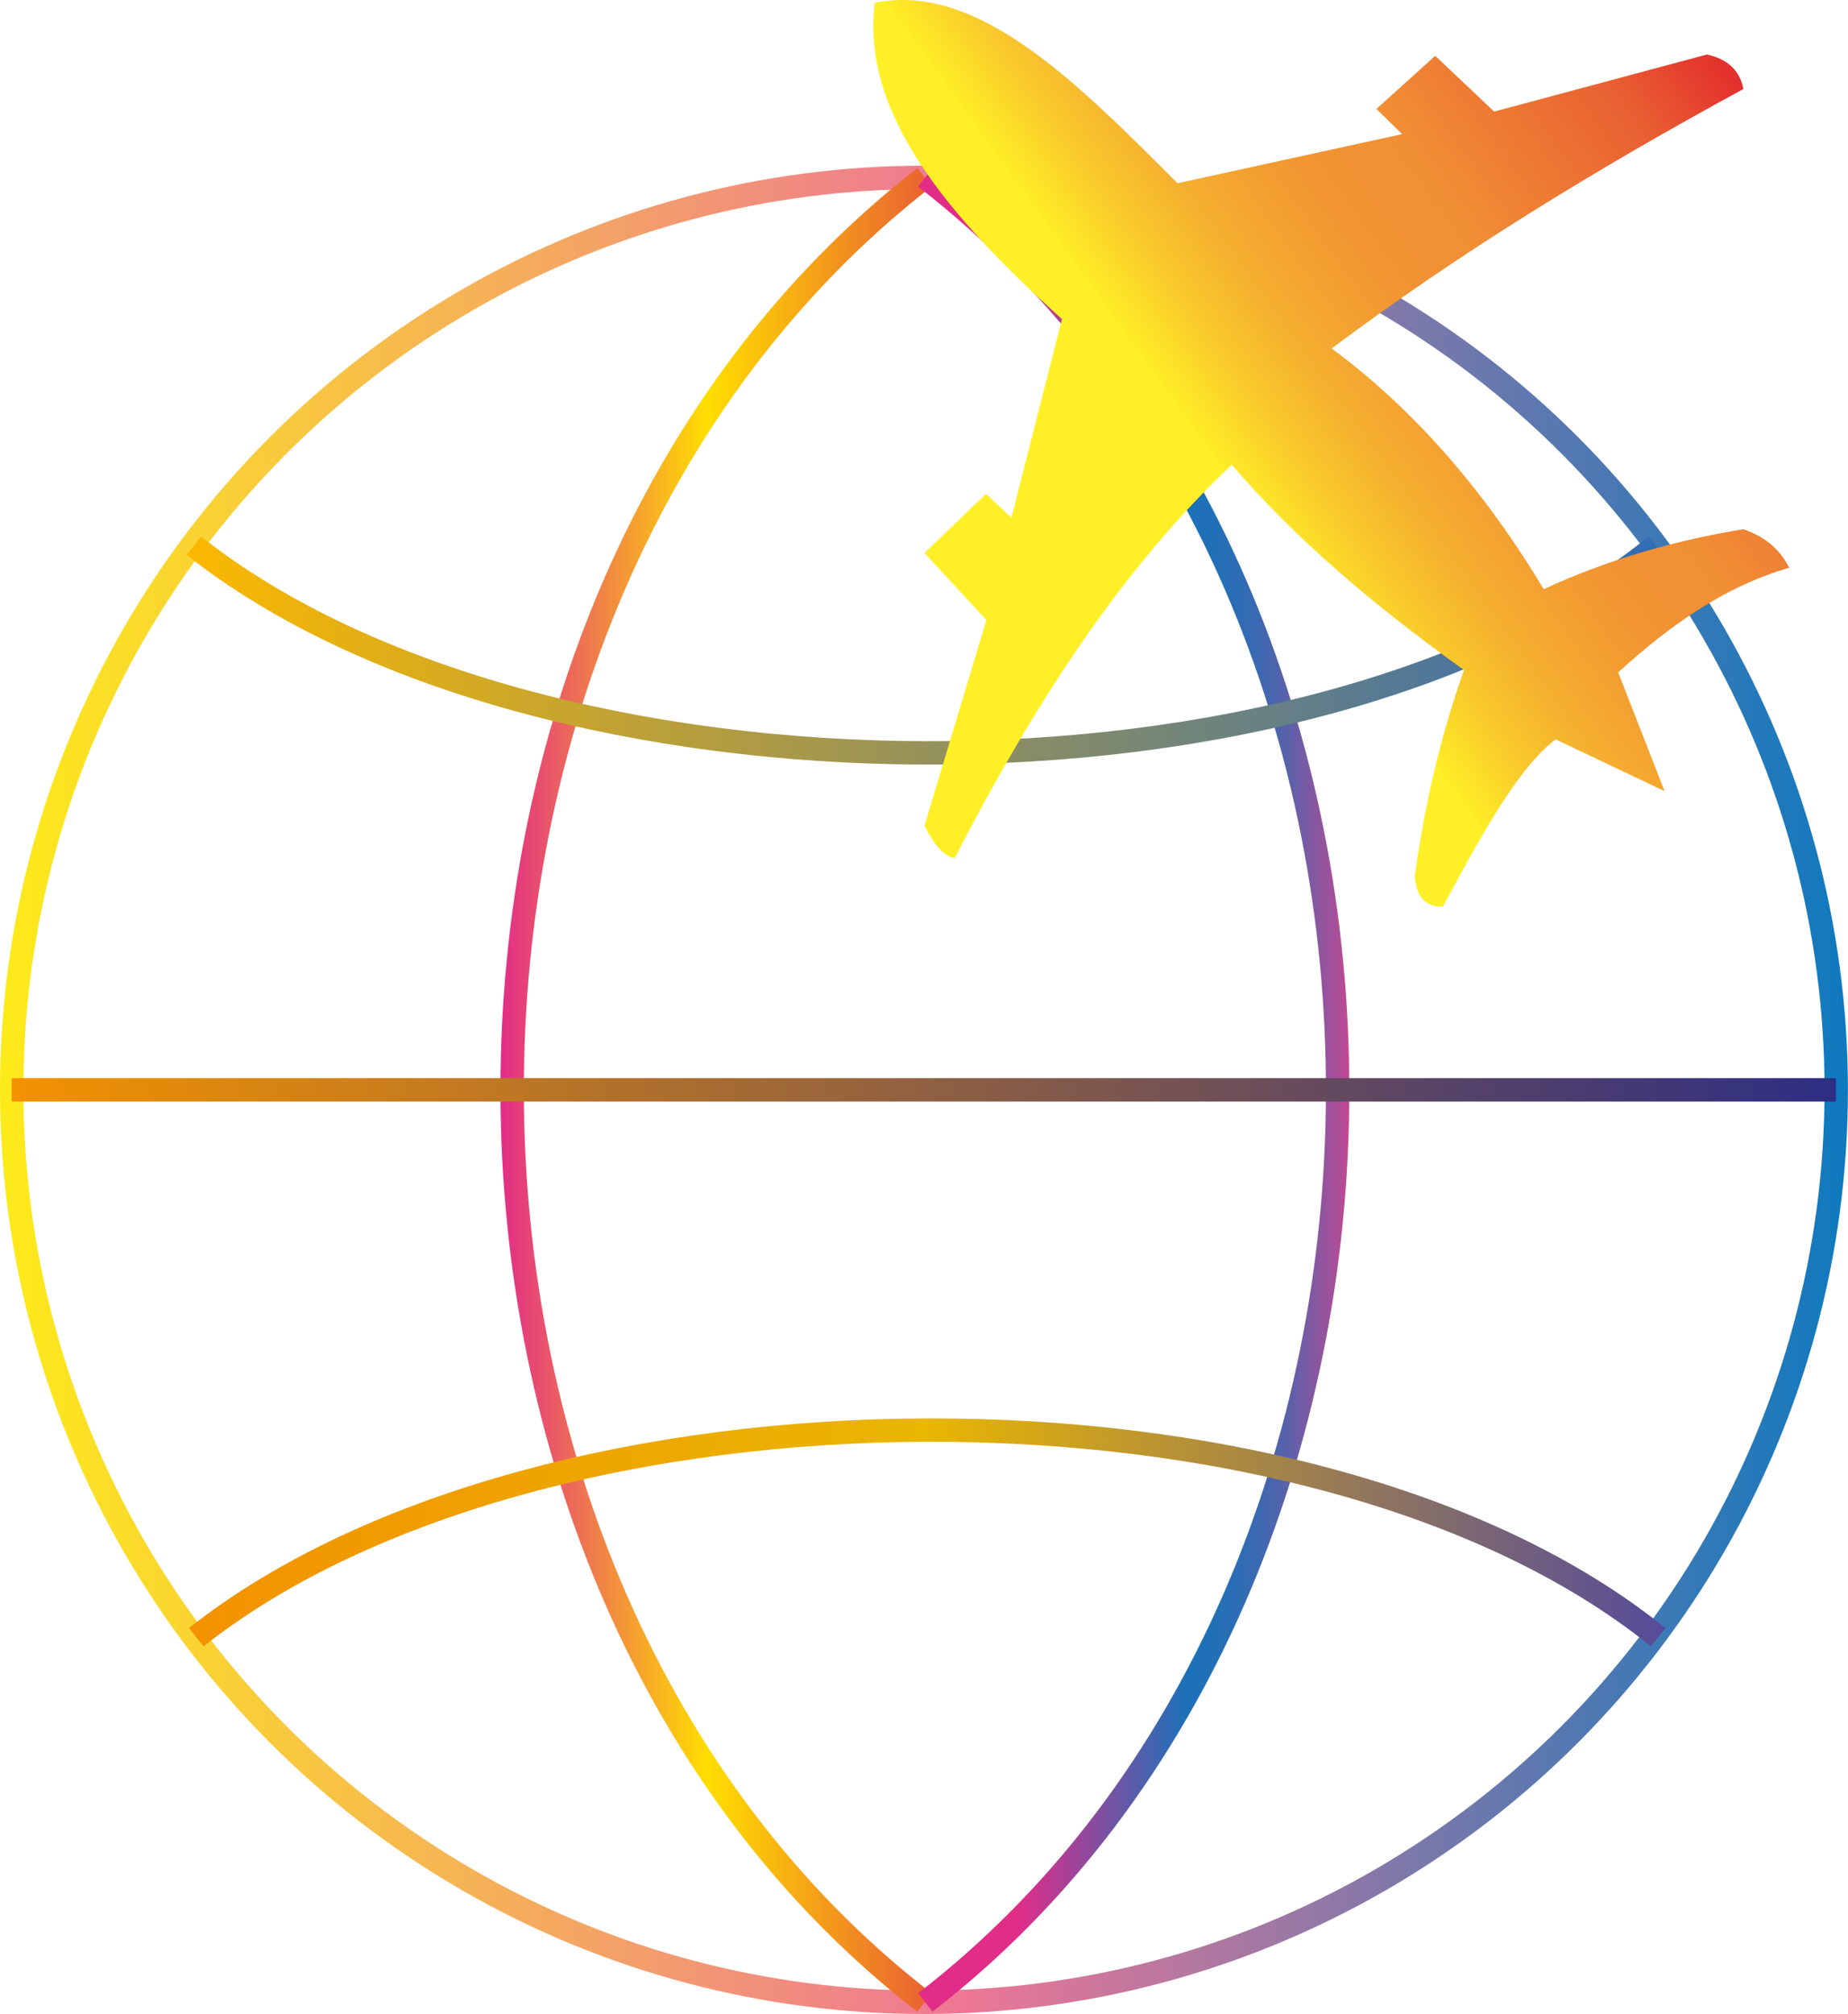 <?xml version="1.0" encoding="UTF-8"?> <svg xmlns="http://www.w3.org/2000/svg" xmlns:xlink="http://www.w3.org/1999/xlink" viewBox="0 0 237.05 258.29"><defs><style> .cls-1 { stroke: url(#_Безымянный_градиент_129); } .cls-1, .cls-2, .cls-3, .cls-4, .cls-5, .cls-6 { fill: none; stroke-miterlimit: 10; stroke-width: 3px; } .cls-7 { fill: url(#_Безымянный_градиент_2); stroke-width: 0px; } .cls-2 { stroke: url(#_Безымянный_градиент_79); } .cls-3 { stroke: url(#_Безымянный_градиент_63); } .cls-4 { stroke: url(#_Безымянный_градиент_142); } .cls-5 { stroke: url(#_Безымянный_градиент_109); } .cls-6 { stroke: url(#_Безымянный_градиент_89); } </style><linearGradient id="_Безымянный_градиент_142" data-name="Безымянный градиент 142" x1="0" y1="139.77" x2="237.05" y2="139.77" gradientUnits="userSpaceOnUse"><stop offset="0" stop-color="#fdeb19"></stop><stop offset=".52" stop-color="#ee7795"></stop><stop offset="1" stop-color="#0e79be"></stop></linearGradient><linearGradient id="_Безымянный_градиент_63" data-name="Безымянный градиент 63" x1="64.19" y1="139.78" x2="119.51" y2="139.78" gradientUnits="userSpaceOnUse"><stop offset="0" stop-color="#e22d88"></stop><stop offset=".48" stop-color="#ffde00"></stop><stop offset="1" stop-color="#e95f32"></stop></linearGradient><linearGradient id="_Безымянный_градиент_79" data-name="Безымянный градиент 79" x1="117.77" y1="139.78" x2="173.09" y2="139.78" gradientUnits="userSpaceOnUse"><stop offset=".23" stop-color="#e12d88"></stop><stop offset=".62" stop-color="#1d71b8"></stop><stop offset=".68" stop-color="#2070b7"></stop><stop offset=".74" stop-color="#2c6db4"></stop><stop offset=".8" stop-color="#4068b0"></stop><stop offset=".86" stop-color="#5b61aa"></stop><stop offset=".91" stop-color="#7f59a2"></stop><stop offset=".97" stop-color="#a94f99"></stop><stop offset="1" stop-color="#c44994"></stop></linearGradient><linearGradient id="_Безымянный_градиент_129" data-name="Безымянный градиент 129" x1="23.94" y1="83.43" x2="213.35" y2="83.43" gradientUnits="userSpaceOnUse"><stop offset="0" stop-color="#fbb800"></stop><stop offset="1" stop-color="#316cb4"></stop></linearGradient><linearGradient id="_Безымянный_градиент_109" data-name="Безымянный градиент 109" x1="24.24" y1="196.53" x2="213.65" y2="196.53" gradientUnits="userSpaceOnUse"><stop offset="0" stop-color="#f39200"></stop><stop offset=".5" stop-color="#e9b602"></stop><stop offset="1" stop-color="#554b9a"></stop></linearGradient><linearGradient id="_Безымянный_градиент_89" data-name="Безымянный градиент 89" x1="1.5" y1="139.77" x2="235.5" y2="139.77" gradientUnits="userSpaceOnUse"><stop offset="0" stop-color="#f39200"></stop><stop offset="1" stop-color="#2d2e83"></stop></linearGradient><linearGradient id="_Безымянный_градиент_2" data-name="Безымянный градиент 2" x1="125.98" y1="77.49" x2="221.27" y2="8.8" gradientUnits="userSpaceOnUse"><stop offset=".3" stop-color="#ffef26"></stop><stop offset=".3" stop-color="#feed26"></stop><stop offset=".37" stop-color="#f9cb2b"></stop><stop offset=".44" stop-color="#f5b12f"></stop><stop offset=".52" stop-color="#f39e31"></stop><stop offset=".59" stop-color="#f19233"></stop><stop offset=".67" stop-color="#f18f34"></stop><stop offset=".89" stop-color="#e95f32"></stop><stop offset="1" stop-color="#e3312d"></stop></linearGradient></defs><g id="Layer_1" data-name="Layer 1"><circle class="cls-4" cx="118.52" cy="139.77" r="117.02"></circle></g><g id="_Слой_4" data-name="Слой 4"><path class="cls-3" d="M118.59,256.81c-70.17-54.14-70.88-178.99,0-234.07"></path><path class="cls-2" d="M118.69,256.81c70.17-54.14,70.88-178.99,0-234.07"></path><path class="cls-1" d="M24.87,69.99c44.41,35.07,143.27,35.77,187.53,0"></path><path class="cls-5" d="M25.17,209.97c44.41-35.07,143.27-35.77,187.53,0"></path><line class="cls-6" x1="1.5" y1="139.77" x2="235.5" y2="139.77"></line></g><g id="_Слой_3" data-name="Слой 3"><path class="cls-7" d="M112.22.35c-1.84,14.25,9.55,27.53,24,40.58l-6.48,25.46-3.26-3.05-7.89,7.58,7.94,8.6-7.94,26.36c1.22,2.49,2.5,3.95,3.87,4.17,10.15-19.74,21.58-37.3,35.55-50.45,7.95,9.3,18.12,18.01,29.79,26.33-3.03,8.49-5.07,17.33-6.32,26.45.2,2.52,1.28,3.97,3.6,3.89,4.75-8.76,9.5-17.66,14.46-21.45l13.98,6.64-5.95-15.23c6.6-6,13.65-11.03,21.94-13.42-1.07-2.08-2.75-3.86-5.88-4.94-9.3,1.52-17.83,4.09-25.61,7.69-7.72-12.83-16.77-23.16-27.2-30.87,16.14-12.1,33.96-23.04,52.81-33.27-.43-2.32-1.95-3.83-4.67-4.43l-27.3,7.32-7.56-7.15-7.54,6.81,3.3,3.23-28.81,6.3C138.26,10.72,125.5-2.32,112.22.35Z"></path></g></svg> 